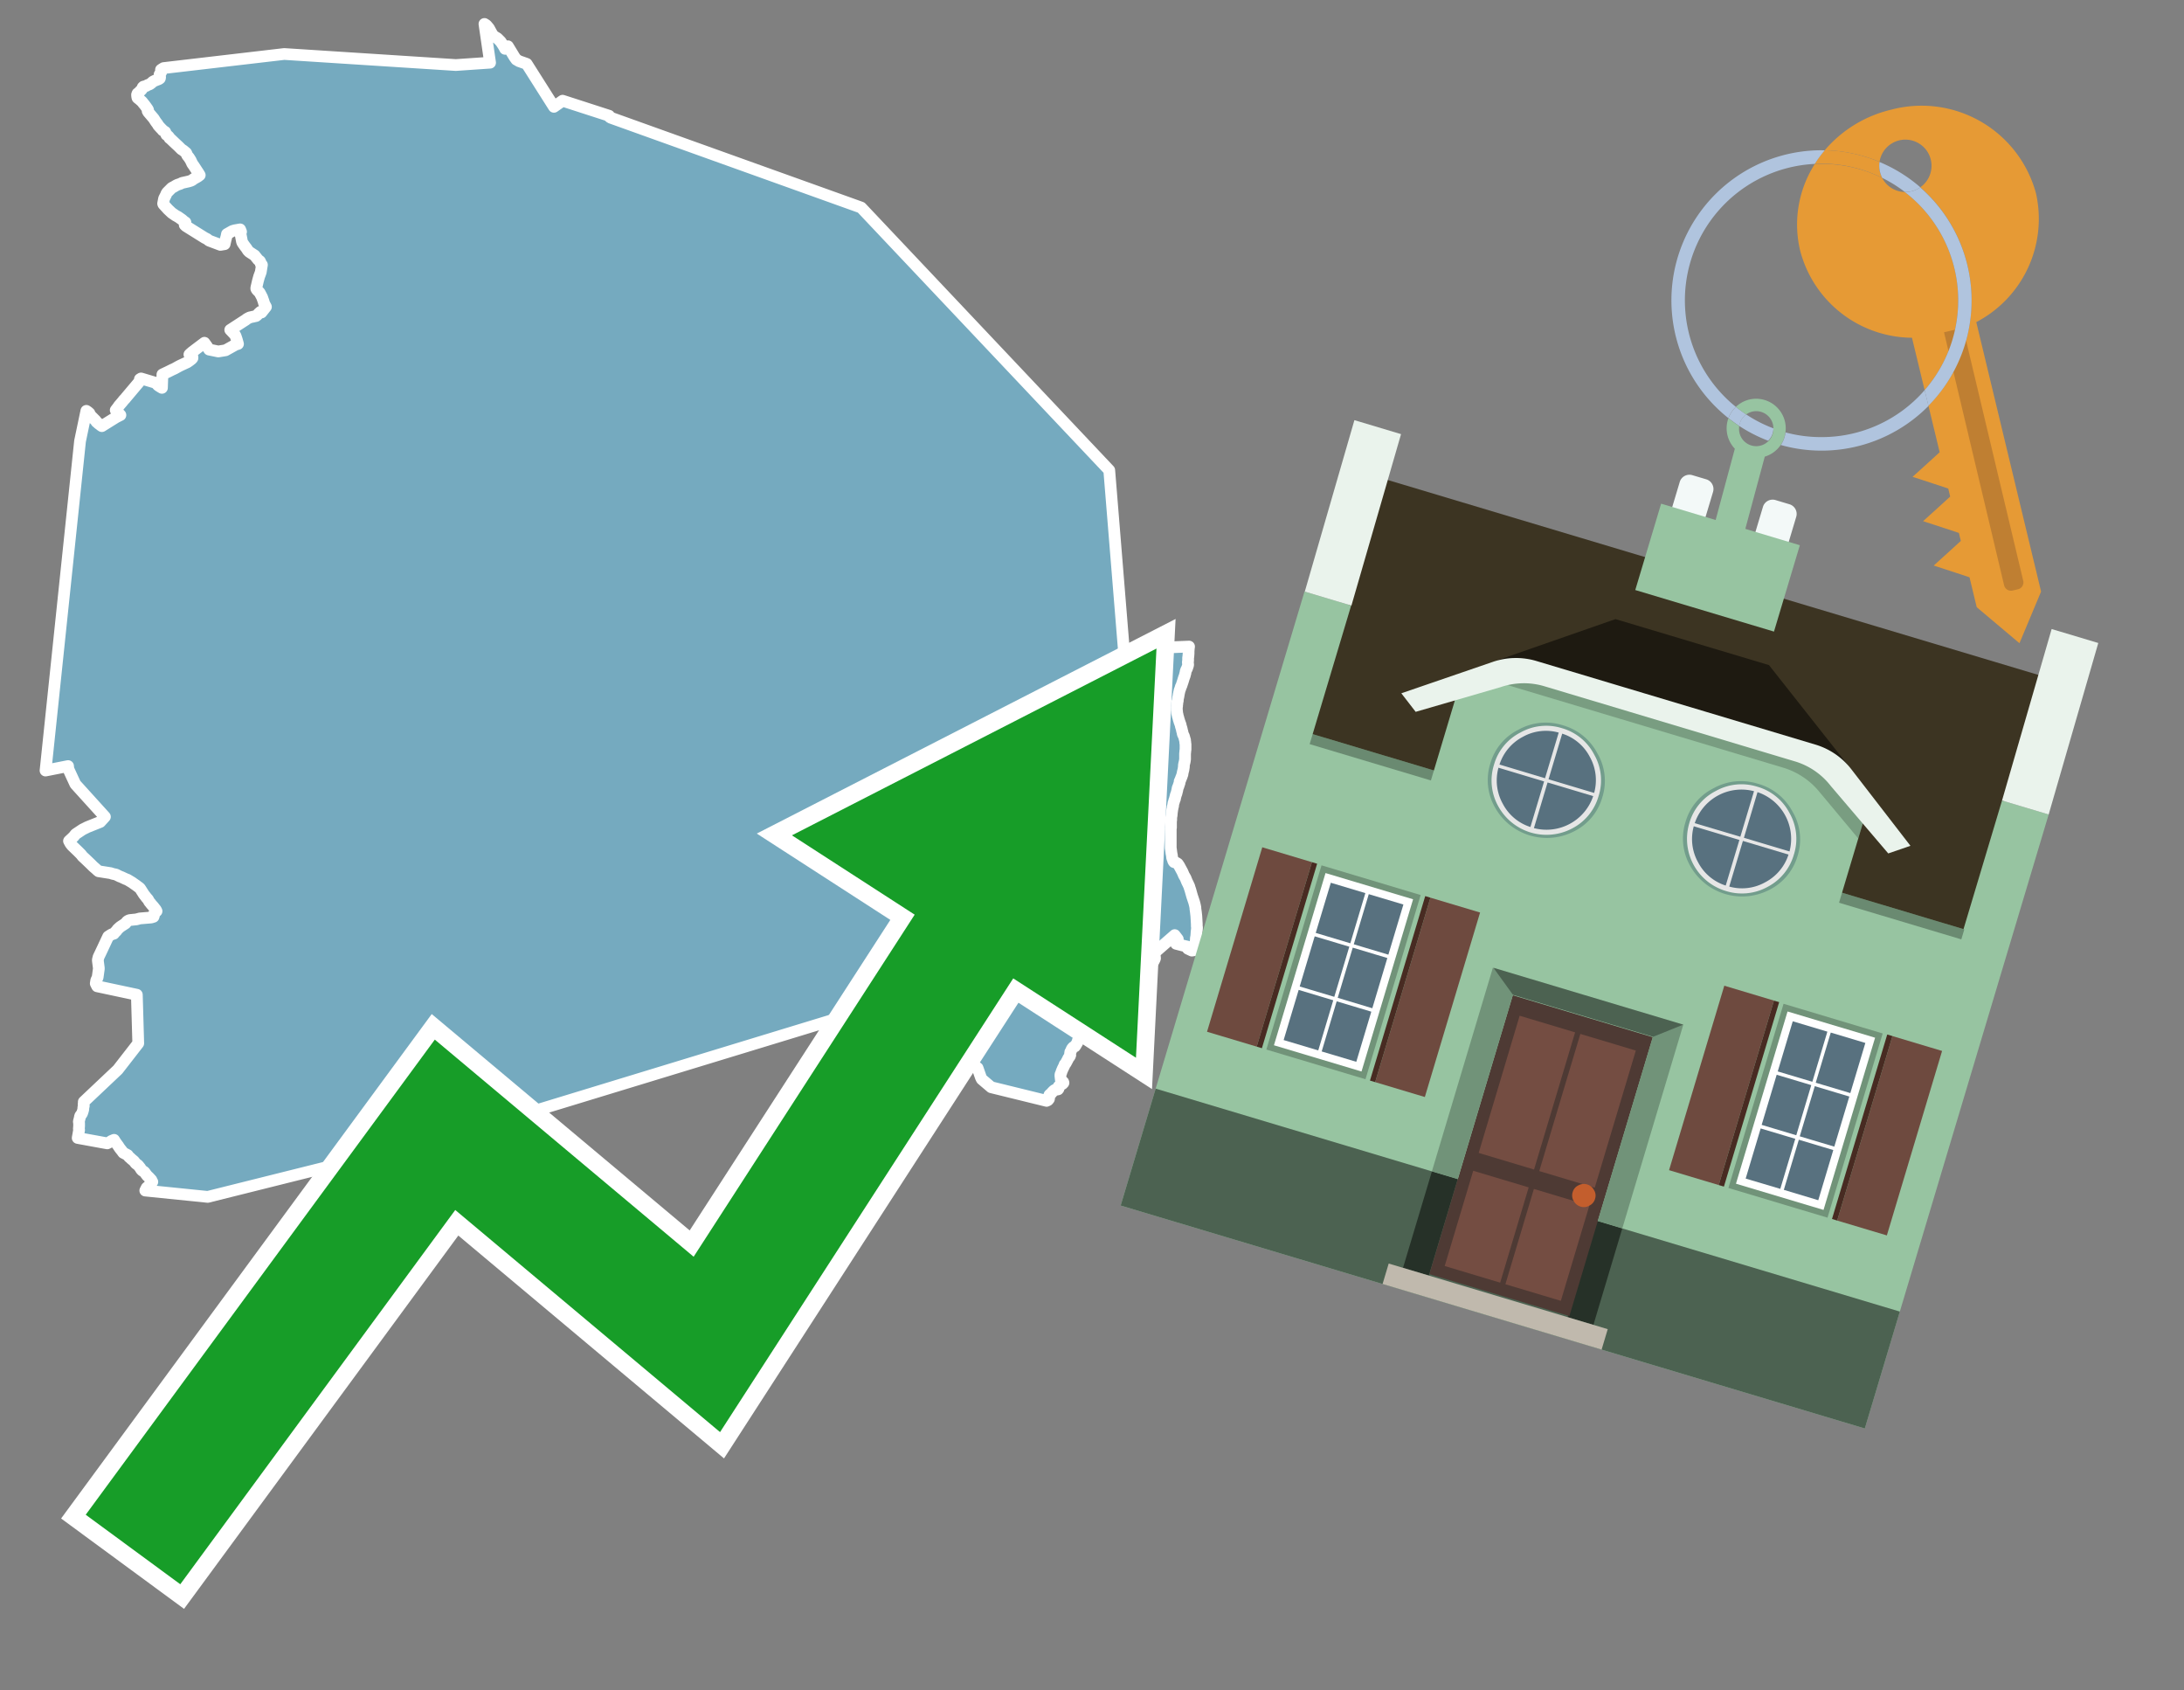 <svg id="Text" xmlns="http://www.w3.org/2000/svg" width="93.05" height="72" viewBox="0 0 93.05 72"><rect x="0" y="0" width="93.05" height="72" fill="#808080" stroke="none"/><polygon points="11.33,13.07 11.25,12.92 11.24,12.88 11.23,12.84 11.19,12.73 11.17,12.67 11.15,12.63 11.06,12.46 10.95,12.35 10.92,12.3 10.92,12.25 10.93,12.22 10.99,11.96 11.04,11.78 11.07,11.7 11.11,11.59 11.15,11.34 11.16,11.28 11.11,11.24 11.11,11.21 11.1,11.18 11.09,11.15 11.07,11.12 11,11.07 10.88,10.92 10.85,10.88 10.62,10.73 10.56,10.67 10.53,10.62 10.49,10.56 10.45,10.51 10.42,10.47 10.33,10.34 10.31,10.29 10.26,10.03 10.23,9.93 10.27,9.87 10.23,9.77 10,9.81 9.9,9.84 9.67,9.97 9.65,10.07 9.61,10.22 9.57,10.4 9.39,10.43 9.23,10.37 8.91,10.25 8.82,10.18 8.72,10.13 8.08,9.73 7.92,9.63 7.87,9.58 7.89,9.53 7.9,9.47 7.85,9.44 7.76,9.36 7.59,9.24 7.48,9.18 7.32,9.07 7.16,8.92 6.96,8.7 6.95,8.67 6.99,8.46 7.03,8.38 7.05,8.34 7.07,8.3 7.09,8.25 7.12,8.2 7.15,8.17 7.22,8.1 7.32,8 7.4,7.96 7.45,7.93 7.5,7.9 7.56,7.87 7.68,7.83 7.76,7.79 8.03,7.73 8.13,7.7 8.19,7.67 8.24,7.63 8.29,7.6 8.38,7.55 8.43,7.52 8.51,7.46 8.45,7.36 8.41,7.3 8.26,7.07 8.19,6.97 8.12,6.82 8.1,6.79 8.05,6.71 8,6.65 7.98,6.62 7.96,6.59 7.95,6.55 7.93,6.51 7.81,6.41 7.73,6.36 7.6,6.23 7.47,6.11 7.26,5.91 7.22,5.88 7.21,5.85 7.17,5.8 7.13,5.77 7.09,5.74 7.04,5.62 6.93,5.55 6.91,5.52 6.85,5.46 6.74,5.34 6.73,5.31 6.64,5.19 6.6,5.13 6.55,5.05 6.32,4.78 6.29,4.73 6.31,4.69 6.3,4.66 6.27,4.62 6.25,4.59 6.2,4.52 6.17,4.48 6.14,4.44 6.11,4.41 6.09,4.38 6.05,4.33 5.96,4.25 5.91,4.21 5.86,4.17 5.85,4.14 5.84,4.06 5.84,4.03 5.86,3.98 5.92,3.94 5.95,3.9 5.98,3.87 6.04,3.81 6.07,3.76 6.08,3.72 6.11,3.69 6.23,3.66 6.27,3.63 6.38,3.59 6.46,3.53 6.51,3.48 6.59,3.44 6.69,3.4 6.77,3.37 6.81,3.34 6.82,3.31 6.82,3.27 6.8,3.21 6.8,3.17 6.83,3.13 6.86,3.09 6.87,3.06 6.87,3.03 6.86,3 6.86,2.97 6.92,2.93 6.97,2.9 12.11,2.3 19.42,2.77 20.88,2.67 20.64,1.02 20.72,1.07 20.83,1.2 20.94,1.4 21,1.5 21.04,1.54 21.19,1.63 21.24,1.68 21.33,1.77 21.39,1.86 21.43,1.92 21.49,2.02 21.52,2.08 21.64,1.97 21.92,2.43 22,2.54 22.06,2.57 22.1,2.6 22.44,2.72 23.6,4.55 23.97,4.29 25.95,4.93 25.96,4.97 26.01,5.01 36.69,8.84 47.26,20.03 47.88,27.65 50.66,27.54 50.65,27.61 50.64,27.73 50.64,27.83 50.63,27.96 50.62,28.02 50.62,28.14 50.61,28.19 50.61,28.23 50.62,28.29 50.62,28.33 50.57,28.48 50.54,28.53 50.53,28.56 50.52,28.59 50.51,28.62 50.51,28.66 50.49,28.72 50.48,28.77 50.45,28.85 50.43,28.91 50.4,29.01 50.38,29.07 50.37,29.1 50.36,29.13 50.35,29.16 50.34,29.19 50.33,29.22 50.31,29.25 50.3,29.29 50.29,29.32 50.28,29.35 50.26,29.4 50.25,29.44 50.24,29.49 50.23,29.52 50.23,29.55 50.22,29.58 50.21,29.65 50.2,29.7 50.19,29.74 50.18,29.81 50.18,29.85 50.16,29.89 50.16,29.95 50.16,29.99 50.15,30.02 50.15,30.09 50.14,30.12 50.14,30.15 50.14,30.21 50.14,30.26 50.15,30.3 50.15,30.34 50.15,30.37 50.16,30.4 50.17,30.44 50.18,30.5 50.19,30.53 50.2,30.56 50.21,30.6 50.22,30.64 50.24,30.7 50.25,30.74 50.27,30.79 50.28,30.82 50.3,30.87 50.31,30.93 50.33,30.99 50.35,31.06 50.36,31.12 50.38,31.18 50.39,31.25 50.41,31.3 50.44,31.35 50.45,31.39 50.46,31.42 50.47,31.47 50.49,31.52 50.49,31.57 50.5,31.6 50.5,31.66 50.51,31.69 50.51,31.75 50.51,31.78 50.51,31.84 50.51,31.9 50.51,31.94 50.5,31.97 50.5,32.01 50.49,32.1 50.49,32.17 50.49,32.22 50.49,32.28 50.49,32.33 50.48,32.41 50.47,32.46 50.46,32.5 50.45,32.54 50.44,32.6 50.44,32.66 50.43,32.72 50.42,32.79 50.4,32.86 50.39,32.91 50.38,32.95 50.38,32.98 50.36,33.03 50.35,33.07 50.33,33.11 50.32,33.14 50.3,33.19 50.28,33.24 50.26,33.28 50.26,33.33 50.25,33.36 50.22,33.45 50.2,33.51 50.18,33.55 50.17,33.59 50.16,33.65 50.15,33.69 50.14,33.73 50.13,33.77 50.12,33.81 50.1,33.85 50.09,33.89 50.08,33.93 50.07,33.97 50.06,34 50.06,34.03 50.04,34.06 50.03,34.1 50.02,34.14 50.01,34.17 50,34.2 49.99,34.23 49.99,34.26 49.98,34.29 49.98,34.33 49.96,34.38 49.96,34.41 49.95,34.46 49.94,34.5 49.94,34.54 49.93,34.57 49.93,34.6 49.92,34.67 49.92,34.72 49.91,34.76 49.9,34.83 49.9,34.92 49.89,34.98 49.89,35.05 49.89,35.09 49.89,35.12 49.89,35.16 49.89,35.19 49.89,35.26 49.88,35.29 49.88,35.37 49.88,35.41 49.88,35.45 49.88,35.49 49.88,35.58 49.88,35.65 49.88,35.73 49.88,35.78 49.88,35.88 49.88,35.98 49.88,36.08 49.88,36.13 49.89,36.18 49.91,36.34 49.93,36.44 49.94,36.54 49.97,36.61 49.98,36.65 49.99,36.68 50.02,36.72 50.12,36.75 50.18,36.79 50.24,36.88 50.31,37.01 50.38,37.14 50.44,37.28 50.51,37.4 50.57,37.55 50.62,37.65 50.67,37.76 50.68,37.8 50.72,37.92 50.75,38.03 50.79,38.17 50.85,38.35 50.88,38.44 50.91,38.56 50.93,38.66 50.93,38.7 50.95,38.84 50.97,39.02 50.99,39.36 50.99,39.45 51,39.51 50.99,39.62 50.98,39.7 50.97,39.86 50.96,39.92 50.95,39.97 50.95,40.04 50.94,40.1 50.94,40.14 50.94,40.24 50.95,40.46 50.78,40.49 50.61,40.41 50.61,40.36 50.59,40.32 50.46,40.29 50.11,40.2 50.11,40.17 50.18,40.07 50.18,40 50.05,39.83 49.2,40.57 49.2,40.63 49.2,40.71 49.21,40.82 49.2,40.85 49.15,40.95 49.11,40.99 49.08,41.03 49.04,41.07 48.99,41.13 48.97,41.19 48.93,41.32 48.89,41.39 48.87,41.45 48.85,41.51 48.82,41.56 48.74,41.66 48.71,41.72 48.66,41.79 48.62,41.83 48.55,41.94 48.59,41.98 48.67,42.04 48.69,42.08 48.59,42.25 48.52,42.32 48.39,42.45 48.35,42.48 48.3,42.53 48.27,42.57 48.18,42.67 48.15,42.71 48.05,42.79 48,42.83 47.94,42.87 47.88,42.92 47.81,42.97 47.73,43.02 47.62,43.09 47.51,43.17 47.45,43.22 47.39,43.25 47.33,43.3 47.29,43.35 47.29,43.4 47.28,43.45 47.27,43.48 47.24,43.52 47.17,43.63 47.08,43.68 46.96,43.78 46.9,43.84 46.87,43.89 46.69,43.94 46.25,43.98 46.15,44.03 46.09,44.12 45.99,44.23 45.93,44.3 45.92,44.33 45.91,44.38 45.9,44.41 45.86,44.47 45.84,44.51 45.82,44.54 45.8,44.57 45.73,44.6 45.7,44.63 45.67,44.67 45.65,44.71 45.64,44.74 45.62,44.78 45.6,44.81 45.6,44.84 45.59,44.88 45.6,44.94 45.58,44.99 45.56,45.02 45.53,45.05 45.51,45.09 45.49,45.13 45.47,45.17 45.41,45.28 45.39,45.31 45.36,45.34 45.35,45.37 45.34,45.4 45.32,45.44 45.28,45.52 45.25,45.59 45.23,45.64 45.22,45.67 45.21,45.71 45.19,45.74 45.18,45.78 45.18,45.83 45.19,45.92 45.2,46 45.22,46.03 45.26,46.06 45.3,46.09 45.31,46.12 45.29,46.15 45.25,46.18 45.18,46.21 45.13,46.25 45.1,46.28 45.09,46.34 45.1,46.37 45.08,46.4 44.93,46.43 44.89,46.46 44.86,46.49 44.83,46.52 44.79,46.57 44.74,46.61 44.71,46.64 44.7,46.67 44.69,46.7 44.69,46.73 44.7,46.76 44.69,46.81 44.65,46.86 44.59,46.89 42.23,46.31 41.83,45.97 41.79,45.89 41.65,45.49 41.34,45.25 41.32,45.2 41.51,44.27 41.43,44.19 41.35,44.08 41.06,43.74 41.04,43.71 41,43.6 40.98,43.56 41.04,43.13 40.68,42.61 40.48,42.4 40.39,42.29 39.98,42.19 39.8,42.15 39.7,42.12 39.14,42.22 37.64,42.64 37.32,42.75 36.77,43.05 19.42,48.34 8.85,50.98 6.19,50.71 6.23,50.63 6.25,50.59 6.3,50.55 6.39,50.45 6.44,50.4 6.49,50.34 6.46,50.3 6.45,50.26 6.34,50.14 6.27,50.08 6.25,50.05 6.21,50 6.19,49.97 6.16,49.93 6.13,49.9 6.07,49.87 6.02,49.82 6,49.79 5.98,49.75 5.9,49.65 5.86,49.61 5.8,49.57 5.77,49.54 5.74,49.5 5.71,49.46 5.59,49.36 5.55,49.32 5.5,49.28 5.46,49.23 5.44,49.2 5.25,49.1 5.2,49.03 5.12,48.93 5.07,48.86 5.04,48.81 4.98,48.73 4.93,48.66 4.86,48.55 4.74,48.6 4.7,48.63 4.57,48.7 3.31,48.47 3.34,48.3 3.37,48.13 3.36,48.09 3.37,47.96 3.37,47.9 3.37,47.83 3.36,47.79 3.36,47.76 3.37,47.73 3.4,47.61 3.41,47.55 3.43,47.51 3.48,47.45 3.5,47.41 3.53,47.32 3.55,47.24 3.55,47.18 3.56,47.14 3.57,47.1 3.56,47.05 3.57,46.97 3.57,46.93 5.02,45.56 5.89,44.44 5.83,42.37 4.14,42.01 4.08,41.89 4.1,41.76 4.16,41.63 4.21,41.27 4.21,41.23 4.17,40.92 4.17,40.88 4.2,40.76 4.31,40.53 4.61,39.89 4.75,39.8 4.85,39.77 4.88,39.73 4.96,39.65 5.01,39.58 5.12,39.48 5.21,39.42 5.35,39.33 5.4,39.26 5.45,39.22 5.52,39.19 5.81,39.16 5.96,39.12 6.44,39.08 6.54,39.05 6.56,38.99 6.56,38.93 6.59,38.88 6.67,38.81 6.64,38.75 6.53,38.61 6.44,38.51 6.42,38.48 6.36,38.41 6.3,38.3 6.25,38.25 6.22,38.21 6.15,38.12 6.12,38.08 6.07,38 6.05,37.97 6,37.89 5.98,37.86 5.96,37.83 5.8,37.71 5.67,37.62 5.63,37.59 5.48,37.5 5.43,37.47 5.35,37.44 5.18,37.36 5.1,37.33 4.94,37.25 4.8,37.22 4.71,37.19 4.2,37.11 4.15,37.07 4.12,37.04 4.04,36.97 3.97,36.91 3.88,36.82 3.63,36.58 3.52,36.48 3.45,36.39 3.32,36.26 3.07,36.02 3,35.93 2.94,35.82 3.07,35.7 3.15,35.62 3.22,35.53 3.52,35.33 3.72,35.23 4.27,35.01 4.47,34.79 3.21,33.4 2.91,32.75 2.9,32.63 1.94,32.82 3.41,18.79 3.68,17.5 3.74,17.54 3.81,17.6 3.8,17.64 3.88,17.72 3.96,17.8 4,17.84 4.04,17.88 4.08,17.92 4.11,17.97 4.16,18.01 4.2,18.05 4.25,18.08 4.28,18.11 4.34,18.15 4.95,17.77 5.13,17.68 4.93,17.47 5,17.38 5.03,17.34 5.07,17.28 5.2,17.13 5.28,17.03 5.33,16.98 5.37,16.93 5.91,16.29 5.96,16.23 5.99,16.19 5.96,16.15 6.01,16.12 6.68,16.32 6.69,16.35 6.7,16.38 6.74,16.42 6.8,16.46 6.85,16.49 6.9,16.52 6.92,15.95 6.98,15.92 7.15,15.84 7.33,15.75 7.44,15.7 7.62,15.6 7.7,15.56 7.98,15.43 8.08,15.36 8.18,15.28 8.2,15.25 8.2,15.21 8.16,15.17 8.07,15.1 8.1,15.07 8.18,15 8.43,14.81 8.71,14.6 8.81,14.74 8.91,14.89 9.3,14.97 9.61,14.92 10.04,14.68 10.14,14.65 10.09,14.47 10.04,14.32 10.02,14.28 10,14.25 9.81,14.05 10.38,13.68 10.46,13.63 10.51,13.59 10.56,13.56 10.64,13.52 10.91,13.46 10.96,13.42 11.02,13.35 11.1,13.28 11.14,13.31 " fill="#75aabf" stroke="#fff" stroke-linejoin="round" stroke-width="0.5"/><polygon points="49.272 27.624 33.741 35.58 38.97 38.959 29.553 53.529 18.525 44.281 3.652 64.518 7.681 67.479 19.396 51.538 30.678 60.999 43.169 41.673 48.398 45.053 49.272 27.624" fill="none" stroke="#fff" stroke-miterlimit="10" stroke-width="1.5"/><polygon points="49.272 27.624 33.741 35.58 38.97 38.959 29.553 53.529 18.525 44.281 3.652 64.518 7.681 67.479 19.396 51.538 30.678 60.999 43.169 41.673 48.398 45.053 49.272 27.624" fill="#179d28"/><path d="M80.19,7.577a1.16,1.16,0,0,1-.094-.251,1.114,1.114,0,0,1-.018-.429A6.367,6.367,0,0,0,77.743,6.4a5.269,5.269,0,0,0-.423.577c.1,0,.192-.007.288-.007A5.794,5.794,0,0,1,80.19,7.577Z" fill="#e69a35"/><path d="M77.608,6.4A6.394,6.394,0,0,0,73.64,17.81a1.26,1.26,0,0,1,.317-.48A5.821,5.821,0,0,1,77.32,6.981a5.269,5.269,0,0,1,.423-.577Z" fill="#b0c4de"/><path d="M84.2,13.72a4.962,4.962,0,0,0,2.545-5.48,5.047,5.047,0,0,0-6.179-3.566A5.322,5.322,0,0,0,77.743,6.4a6.367,6.367,0,0,1,2.335.493,1.114,1.114,0,1,1,1.736,1.084,6.392,6.392,0,0,1,.347,9.3l.479,1.985-.438.4-.716.648.92.3.6.2.082.341-.438.4-.716.648.92.3.605.2.082.341-.438.4-.716.649.92.3.605.2.307,1.274,1.821,1.534.921-2.2Z" fill="#e69a35"/><path d="M81.154,8.179a1.115,1.115,0,0,1-.964-.6,5.794,5.794,0,0,0-2.582-.6c-.1,0-.192,0-.288.007a4.783,4.783,0,0,0-.625,3.685,4.962,4.962,0,0,0,4.765,3.715L82,16.617a5.82,5.82,0,0,0-.846-8.438Z" fill="#e69a35"/><path d="M74.1,18.142a6.386,6.386,0,0,0,1.232.63.73.73,0,0,0,.224-.527h0a5.783,5.783,0,0,1-1.159-.593A.733.733,0,0,0,74.1,18.142Z" fill="#b0c4de"/><path d="M74.4,17.652q-.228-.152-.44-.322a1.26,1.26,0,0,0-.317.48c.148.117.3.228.46.332A.733.733,0,0,1,74.4,17.652Z" fill="#b0c4de"/><path d="M74.824,16.984a1.257,1.257,0,0,0-.867.346c.141.114.288.222.44.322a.731.731,0,0,1,1.159.593h0a.732.732,0,1,1-1.463,0,.7.7,0,0,1,.007-.1c-.158-.1-.312-.215-.46-.332a1.258,1.258,0,0,0,.273,1.3l-.979,3.635,1.275.341.98-3.639a1.266,1.266,0,0,0,.681-.5,1.249,1.249,0,0,0,.2-.538,1.328,1.328,0,0,0,.012-.168A1.262,1.262,0,0,0,74.824,16.984Z" fill="#97c4a1"/><path d="M85.974,25.1l-.226.053a.3.3,0,0,1-.362-.223l-2.56-10.777.81-.193L86.2,24.736A.3.3,0,0,1,85.974,25.1Z" fill="#bf7f32"/><path d="M80.1,7.326a1.16,1.16,0,0,0,.094.251,5.833,5.833,0,0,1,.964.6,1.137,1.137,0,0,0,.287-.031,1.108,1.108,0,0,0,.373-.167A6.371,6.371,0,0,0,80.078,6.9,1.114,1.114,0,0,0,80.1,7.326Z" fill="#b0c4de"/><path d="M77.608,18.618a5.836,5.836,0,0,1-1.534-.2,1.24,1.24,0,0,1-.2.537,6.4,6.4,0,0,0,6.291-1.666L82,16.617A5.807,5.807,0,0,1,77.608,18.618Z" fill="#b0c4de"/><path d="M81.814,7.981a1.108,1.108,0,0,1-.373.167,1.137,1.137,0,0,1-.287.031A5.82,5.82,0,0,1,82,16.617l.161.667a6.392,6.392,0,0,0-.347-9.3Z" fill="#b0c4de"/><polygon points="83.79 39.753 55.78 31.364 58.988 20.404 86.964 28.783 83.79 39.753 83.79 39.753" fill="#3c3422" fill-rule="evenodd"/><polygon points="81.705 53.32 87.284 34.692 85.297 34.097 83.656 39.575 55.926 31.269 57.567 25.791 55.579 25.196 47.746 51.348 79.451 60.844 81.705 53.32" fill="#97c4a1" fill-rule="evenodd"/><rect x="69.522" y="21.148" width="0.444" height="28.983" transform="translate(15.592 92.226) rotate(-73.326)" opacity="0.3"/><polygon points="87.284 34.692 85.297 34.097 87.411 26.793 89.398 27.388 87.284 34.692 87.284 34.692" fill="#eaf3ec" fill-rule="evenodd"/><polygon points="57.578 25.794 55.591 25.199 57.705 17.896 59.692 18.491 57.578 25.794 57.578 25.794" fill="#eaf3ec" fill-rule="evenodd"/><polygon points="79.451 60.844 80.943 55.865 49.238 46.369 47.747 51.348 79.451 60.844 79.451 60.844" fill="#4c6251" fill-rule="evenodd"/><path d="M71.566,20.528l-.522,1.743,1.418.425.523-1.744a.432.432,0,0,0-.289-.536l-.593-.177A.431.431,0,0,0,71.566,20.528Z" fill="#f3f9f8" fill-rule="evenodd"/><path d="M75.111,21.589l-.522,1.743,1.418.425.522-1.743a.43.43,0,0,0-.289-.536l-.593-.178A.43.43,0,0,0,75.111,21.589Z" fill="#f3f9f8" fill-rule="evenodd"/><polygon points="75.368 28.329 68.829 26.37 63.807 28.121 78.733 32.591 75.368 28.329" fill="#1e1a11"/><polygon points="78.248 32.422 64.442 28.287 62.236 28.998 60.064 36.247 77.453 41.455 79.651 34.116 78.248 32.422" fill="#97c4a1"/><path d="M77.74,32.516S65.088,28.725,65,28.7l-.938.43,11.892,3.562a3.175,3.175,0,0,1,1.532,1l1.685,2.02.327-1.09Z" fill-rule="evenodd" opacity="0.2"/><path d="M77.35,31.716,65.458,28.154a3.041,3.041,0,0,0-1.854.037l-3.9,1.339.611.79,3.626-1.054a3.045,3.045,0,0,1,1.855-.037l10.673,3.2A3.028,3.028,0,0,1,78,33.477l2.45,2.874.945-.325-2.518-3.26A3.036,3.036,0,0,0,77.35,31.716Z" fill="#eaf3ec"/><polygon points="76.683 23.223 70.773 21.453 69.671 25.132 75.581 26.902 76.683 23.223 76.683 23.223" fill="#97c4a1" fill-rule="evenodd"/><g id="Symbol_9_0_Layer2_0_MEMBER_8_MEMBER_21_MEMBER_0_FILL" data-name="Symbol 9 0 Layer2 0 MEMBER 8 MEMBER 21 MEMBER 0 FILL"><path d="M66.584,30.892a2.39,2.39,0,0,0-1.891.189,2.317,2.317,0,0,0-1.2,1.448A2.345,2.345,0,0,0,63.7,34.4a2.528,2.528,0,0,0,3.367,1.008,2.339,2.339,0,0,0,1.2-1.447,2.313,2.313,0,0,0-.208-1.87A2.394,2.394,0,0,0,66.584,30.892Z" fill="#729d8c"/></g><g id="Symbol_9_0_Layer2_0_MEMBER_8_MEMBER_21_MEMBER_1_FILL" data-name="Symbol 9 0 Layer2 0 MEMBER 8 MEMBER 21 MEMBER 1 FILL"><path d="M66.547,31.016a2.241,2.241,0,0,0-1.769.185,2.213,2.213,0,0,0-1.127,1.376,2.239,2.239,0,0,0,.185,1.768,2.341,2.341,0,0,0,3.145.942,2.234,2.234,0,0,0,1.126-1.376,2.207,2.207,0,0,0-.185-1.768A2.237,2.237,0,0,0,66.547,31.016Z" fill="#e6e6e6"/></g><g id="Symbol_9_0_Layer2_0_MEMBER_8_MEMBER_21_MEMBER_2_MEMBER_0_FILL" data-name="Symbol 9 0 Layer2 0 MEMBER 8 MEMBER 21 MEMBER 2 MEMBER 0 FILL"><path d="M65.787,33.284,63.843,32.7a2.036,2.036,0,0,0,.186,1.539,2.015,2.015,0,0,0,1.175.986Z" fill="#58717f"/></g><g id="Symbol_9_0_Layer2_0_MEMBER_8_MEMBER_21_MEMBER_2_MEMBER_1_FILL" data-name="Symbol 9 0 Layer2 0 MEMBER 8 MEMBER 21 MEMBER 2 MEMBER 1 FILL"><path d="M65.827,33.148l.582-1.944a2.01,2.01,0,0,0-1.523.178,2.037,2.037,0,0,0-1,1.183Z" fill="#58717f"/></g><g id="Symbol_9_0_Layer2_0_MEMBER_8_MEMBER_21_MEMBER_2_MEMBER_2_FILL" data-name="Symbol 9 0 Layer2 0 MEMBER 8 MEMBER 21 MEMBER 2 MEMBER 2 FILL"><path d="M67.878,33.91l-1.943-.582-.582,1.944a2.1,2.1,0,0,0,2.525-1.362Z" fill="#58717f"/></g><g id="Symbol_9_0_Layer2_0_MEMBER_8_MEMBER_21_MEMBER_2_MEMBER_3_FILL" data-name="Symbol 9 0 Layer2 0 MEMBER 8 MEMBER 21 MEMBER 2 MEMBER 3 FILL"><path d="M66.558,31.249l-.582,1.943,1.943.582a2.031,2.031,0,0,0-.186-1.539A2.009,2.009,0,0,0,66.558,31.249Z" fill="#58717f"/></g><g id="Symbol_9_0_Layer2_0_MEMBER_8_MEMBER_21_MEMBER_0_FILL-2" data-name="Symbol 9 0 Layer2 0 MEMBER 8 MEMBER 21 MEMBER 0 FILL"><path d="M74.9,33.384a2.4,2.4,0,0,0-1.891.189,2.316,2.316,0,0,0-1.2,1.448,2.341,2.341,0,0,0,.209,1.87A2.527,2.527,0,0,0,75.387,37.9a2.345,2.345,0,0,0,1.2-1.447,2.314,2.314,0,0,0-.209-1.87A2.389,2.389,0,0,0,74.9,33.384Z" fill="#729d8c"/></g><g id="Symbol_9_0_Layer2_0_MEMBER_8_MEMBER_21_MEMBER_1_FILL-2" data-name="Symbol 9 0 Layer2 0 MEMBER 8 MEMBER 21 MEMBER 1 FILL"><path d="M74.867,33.508a2.239,2.239,0,0,0-1.768.185,2.21,2.21,0,0,0-1.127,1.376,2.316,2.316,0,0,0,1.564,2.883,2.261,2.261,0,0,0,1.765-.173A2.237,2.237,0,0,0,76.428,36.4a2.209,2.209,0,0,0-.185-1.769A2.239,2.239,0,0,0,74.867,33.508Z" fill="#e6e6e6"/></g><g id="Symbol_9_0_Layer2_0_MEMBER_8_MEMBER_21_MEMBER_2_MEMBER_0_FILL-2" data-name="Symbol 9 0 Layer2 0 MEMBER 8 MEMBER 21 MEMBER 2 MEMBER 0 FILL"><path d="M74.107,35.776l-1.943-.582a2.031,2.031,0,0,0,.186,1.539,2.009,2.009,0,0,0,1.175.986Z" fill="#58717f"/></g><g id="Symbol_9_0_Layer2_0_MEMBER_8_MEMBER_21_MEMBER_2_MEMBER_1_FILL-2" data-name="Symbol 9 0 Layer2 0 MEMBER 8 MEMBER 21 MEMBER 2 MEMBER 1 FILL"><path d="M74.148,35.64,74.73,33.7a2.1,2.1,0,0,0-2.525,1.362Z" fill="#58717f"/></g><g id="Symbol_9_0_Layer2_0_MEMBER_8_MEMBER_21_MEMBER_2_MEMBER_2_FILL-2" data-name="Symbol 9 0 Layer2 0 MEMBER 8 MEMBER 21 MEMBER 2 MEMBER 2 FILL"><path d="M76.2,36.4l-1.943-.582-.582,1.944a2.015,2.015,0,0,0,1.523-.178A2.036,2.036,0,0,0,76.2,36.4Z" fill="#58717f"/></g><g id="Symbol_9_0_Layer2_0_MEMBER_8_MEMBER_21_MEMBER_2_MEMBER_3_FILL-2" data-name="Symbol 9 0 Layer2 0 MEMBER 8 MEMBER 21 MEMBER 2 MEMBER 3 FILL"><path d="M74.879,33.741,74.3,35.684l1.943.582a2.1,2.1,0,0,0-1.361-2.525Z" fill="#58717f"/></g><polygon points="51.426 43.946 53.542 44.58 55.896 36.723 53.78 36.089 51.426 43.946 51.426 43.946" fill="#6e4a3f" fill-rule="evenodd"/><polygon points="53.542 44.58 53.764 44.647 56.117 36.789 55.896 36.723 53.542 44.58 53.542 44.58" fill="#482b22" fill-rule="evenodd"/><polygon points="60.706 46.726 58.59 46.092 60.943 38.235 63.059 38.868 60.706 46.726 60.706 46.726" fill="#6e4a3f" fill-rule="evenodd"/><polygon points="58.59 46.092 58.368 46.026 60.722 38.168 60.943 38.235 58.59 46.092 58.59 46.092" fill="#482b22" fill-rule="evenodd"/><rect x="53.146" y="39.209" width="8.19" height="4.408" transform="translate(1.145 84.365) rotate(-73.326)" fill="#719379"/><polygon points="60.205 38.304 56.474 37.187 54.277 44.522 58.008 45.639 60.205 38.304 60.205 38.304" fill="#fff" fill-rule="evenodd"/><path d="M59.792,38.527l-.64,2.136-1.474-.442.639-2.135,1.475.441Zm-1.621-.485-.64,2.136-1.474-.442L56.7,37.6l1.474.442Zm-2.158,1.84,1.475.441-.64,2.136-1.474-.441.639-2.136Zm-.683,2.282,1.474.441-.639,2.136L54.69,44.3l.64-2.135Zm.981,2.621.639-2.136,1.475.442-.64,2.135-1.474-.441Zm2.158-1.84L56.994,42.5l.64-2.136,1.474.442-.639,2.136Z" fill="#58717f" fill-rule="evenodd"/><polygon points="80.39 52.621 78.274 51.988 80.628 44.13 82.743 44.764 80.39 52.621 80.39 52.621" fill="#6e4a3f" fill-rule="evenodd"/><polygon points="78.274 51.988 78.053 51.921 80.406 44.064 80.628 44.13 78.274 51.988 78.274 51.988" fill="#482b22" fill-rule="evenodd"/><polygon points="71.111 49.842 73.227 50.476 75.58 42.619 73.464 41.985 71.111 49.842 71.111 49.842" fill="#6e4a3f" fill-rule="evenodd"/><polygon points="73.227 50.476 73.448 50.542 75.802 42.685 75.58 42.619 73.227 50.476 73.227 50.476" fill="#482b22" fill-rule="evenodd"/><rect x="72.83" y="45.105" width="8.19" height="4.408" transform="translate(9.534 107.426) rotate(-73.326)" fill="#719379"/><polygon points="76.159 43.083 79.889 44.2 77.692 51.535 73.962 50.418 76.159 43.083 76.159 43.083" fill="#fff" fill-rule="evenodd"/><path d="M76.381,43.5l1.475.442-.64,2.135-1.475-.441.64-2.136ZM78,43.981l1.474.442-.64,2.136-1.474-.442L78,43.981Zm.791,2.724-.64,2.135L76.679,48.4l.64-2.136,1.474.442Zm-.684,2.282-.639,2.135L76,50.68l.64-2.135,1.474.442Zm-2.26,1.65L74.375,50.2l.639-2.135,1.475.441-.64,2.136Zm-.791-2.724.64-2.135,1.474.441-.639,2.136-1.475-.442Z" fill="#58717f" fill-rule="evenodd"/><polygon points="67.888 56.431 69.118 52.323 68.019 51.994 66.789 56.102 67.888 56.431 67.888 56.431" fill="#263128" fill-rule="evenodd"/><polygon points="60.877 54.331 62.108 50.223 61.007 49.894 59.776 54.002 60.877 54.331 60.877 54.331" fill="#263128" fill-rule="evenodd"/><g id="Symbol_9_0_Layer2_0_MEMBER_8_MEMBER_12_MEMBER_0_FILL" data-name="Symbol 9 0 Layer2 0 MEMBER 8 MEMBER 12 MEMBER 0 FILL"><path d="M70.418,44.178l-5.965-1.786L60.9,54.27l5.964,1.786Z" fill="#4e3a34"/></g><g id="Symbol_9_0_Layer2_0_MEMBER_8_MEMBER_12_MEMBER_1_MEMBER_0_FILL" data-name="Symbol 9 0 Layer2 0 MEMBER 8 MEMBER 12 MEMBER 1 MEMBER 0 FILL"><path d="M65.358,49.815l1.75-5.843-2.363-.708L63,49.107Z" fill="#744d42"/></g><g id="Symbol_9_0_Layer2_0_MEMBER_8_MEMBER_12_MEMBER_1_MEMBER_1_FILL" data-name="Symbol 9 0 Layer2 0 MEMBER 8 MEMBER 12 MEMBER 1 MEMBER 1 FILL"><path d="M67.331,44.039l-1.75,5.842,2.364.708,1.75-5.842Z" fill="#744d42"/></g><g id="Symbol_9_0_Layer2_0_MEMBER_8_MEMBER_12_MEMBER_2_MEMBER_0_FILL" data-name="Symbol 9 0 Layer2 0 MEMBER 8 MEMBER 12 MEMBER 2 MEMBER 0 FILL"><path d="M63.915,54.633l1.215-4.058-2.363-.707-1.215,4.057Z" fill="#744d42"/></g><g id="Symbol_9_0_Layer2_0_MEMBER_8_MEMBER_12_MEMBER_2_MEMBER_1_FILL" data-name="Symbol 9 0 Layer2 0 MEMBER 8 MEMBER 12 MEMBER 2 MEMBER 1 FILL"><path d="M66.5,55.407l1.215-4.057-2.363-.708L64.138,54.7Z" fill="#744d42"/></g><g id="Symbol_9_0_Layer2_0_MEMBER_8_MEMBER_13_FILL" data-name="Symbol 9 0 Layer2 0 MEMBER 8 MEMBER 13 FILL"><path d="M67.959,51.058a.439.439,0,0,0-.045-.367.487.487,0,0,0-.669-.2.445.445,0,0,0-.239.282.457.457,0,0,0,.041.378.481.481,0,0,0,.293.242.459.459,0,0,0,.377-.042A.453.453,0,0,0,67.959,51.058Z" fill="#c35e2d"/></g><g id="Symbol_9_0_Layer2_0_MEMBER_8_MEMBER_14_FILL" data-name="Symbol 9 0 Layer2 0 MEMBER 8 MEMBER 14 FILL"><path d="M64.557,42.047l-.951-.833-2.6,8.68,1.1.329Z" fill="#719379"/></g><g id="Symbol_9_0_Layer2_0_MEMBER_8_MEMBER_15_FILL" data-name="Symbol 9 0 Layer2 0 MEMBER 8 MEMBER 15 FILL"><path d="M71.718,43.643l-1.2.19L68.072,52.01l1.046.313Z" fill="#719379"/></g><g id="Symbol_9_0_Layer2_0_MEMBER_8_MEMBER_16_FILL" data-name="Symbol 9 0 Layer2 0 MEMBER 8 MEMBER 16 FILL"><path d="M63.627,41.22l.836,1.156,5.961,1.786,1.294-.519Z" fill="#4c6251"/></g><polygon points="58.905 54.69 59.166 53.819 68.498 56.614 68.237 57.485 58.905 54.69 58.905 54.69" fill="#c0b9ad" fill-rule="evenodd"/></svg>